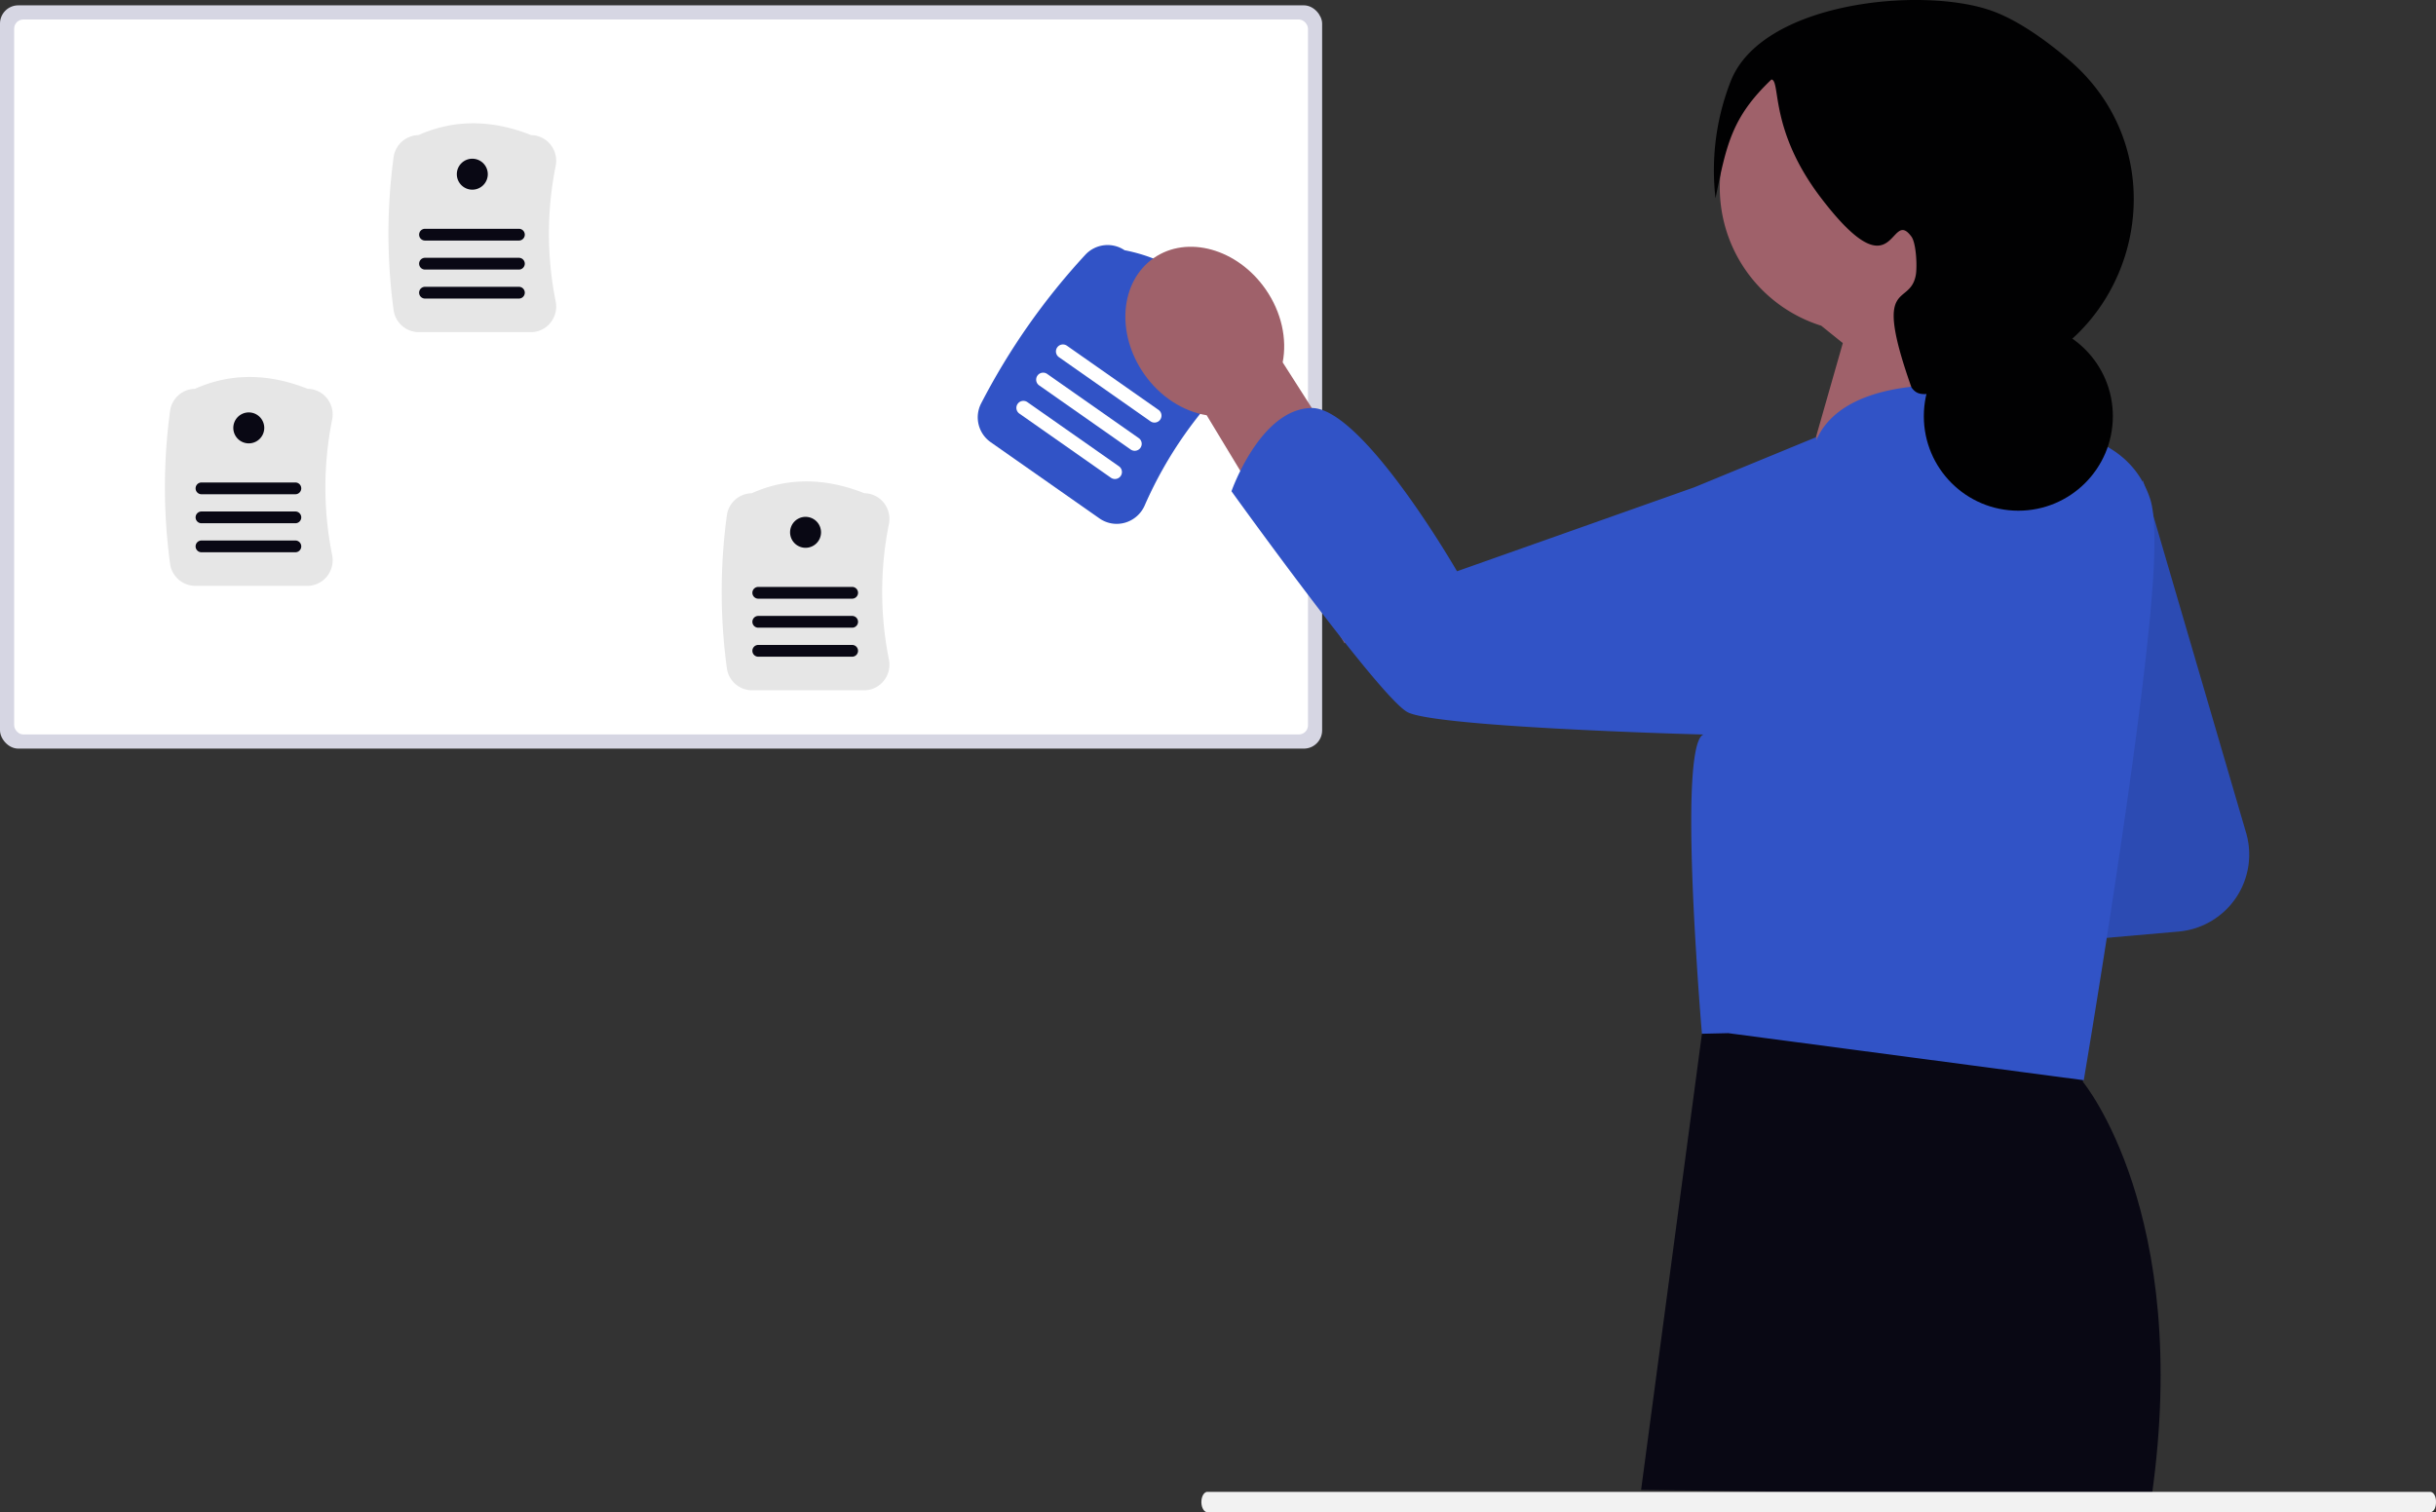 <svg xmlns="http://www.w3.org/2000/svg" width="800.121" height="496.784" viewBox="0 0 800.121 496.784" xmlns:xlink="http://www.w3.org/1999/xlink" role="img" artist="Katerina Limpitsouni" source="https://undraw.co/"><rect x="0" y="0" width="800.121" height="496.784" fill="#333333" stroke="none"/><g transform="translate(-234.114 -209.828)"><g transform="translate(234.114 211.582)"><rect width="434.266" height="244.178" rx="6" transform="translate(0 0)" fill="#d6d6e3"/><rect width="424.961" height="234.876" rx="3" transform="translate(4.653 4.652)" fill="#fff"/><g transform="translate(54.166 122.089)"><path d="M538.742,190.45H502.006a8.393,8.393,0,0,1-8.3-7.214,186.792,186.792,0,0,1,0-50.306,8.393,8.393,0,0,1,8.162-7.213c11.559-5.181,24.005-5.18,37,0a8.3,8.3,0,0,1,6.312,3.044,8.487,8.487,0,0,1,1.751,7.073,112.933,112.933,0,0,0,0,44.5,8.486,8.486,0,0,1-1.751,7.074A8.294,8.294,0,0,1,538.742,190.45Z" transform="translate(-492.002 -121.831)" fill="#e6e6e6"/><path d="M532.646,152.6H501.723a1.933,1.933,0,0,1,0-3.865h30.924a1.933,1.933,0,0,1,0,3.865Z" transform="translate(-489.753 -114.076)" fill="#090814"/><path d="M532.646,164.6H501.723a1.933,1.933,0,0,1,0-3.865h30.924a1.933,1.933,0,0,1,0,3.865Z" transform="translate(-489.753 -116.546)" fill="#090814"/><path d="M5.083,0A5.083,5.083,0,1,1,0,5.083,5.083,5.083,0,0,1,5.083,0Z" transform="translate(22.465 11.642)" fill="#090814"/><path d="M532.646,164.6H501.723a1.933,1.933,0,0,1,0-3.865h30.924a1.933,1.933,0,0,1,0,3.865Z" transform="translate(-489.753 -107.016)" fill="#090814"/></g><g transform="translate(127.585 38.747)"><path d="M538.742,190.45H502.006a8.393,8.393,0,0,1-8.3-7.214,186.792,186.792,0,0,1,0-50.306,8.393,8.393,0,0,1,8.162-7.213c11.559-5.181,24.005-5.18,37,0a8.3,8.3,0,0,1,6.312,3.044,8.487,8.487,0,0,1,1.751,7.073,112.933,112.933,0,0,0,0,44.5,8.486,8.486,0,0,1-1.751,7.074A8.294,8.294,0,0,1,538.742,190.45Z" transform="translate(-492.002 -121.831)" fill="#e6e6e6"/><path d="M532.646,152.6H501.723a1.933,1.933,0,0,1,0-3.865h30.924a1.933,1.933,0,0,1,0,3.865Z" transform="translate(-489.753 -114.076)" fill="#090814"/><path d="M532.646,164.6H501.723a1.933,1.933,0,0,1,0-3.865h30.924a1.933,1.933,0,0,1,0,3.865Z" transform="translate(-489.753 -116.546)" fill="#090814"/><path d="M5.083,0A5.083,5.083,0,1,1,0,5.083,5.083,5.083,0,0,1,5.083,0Z" transform="translate(22.465 11.642)" fill="#090814"/><path d="M532.646,164.6H501.723a1.933,1.933,0,0,1,0-3.865h30.924a1.933,1.933,0,0,1,0,3.865Z" transform="translate(-489.753 -107.016)" fill="#090814"/></g><g transform="translate(237.044 156.398)"><path d="M538.742,190.45H502.006a8.393,8.393,0,0,1-8.3-7.214,186.792,186.792,0,0,1,0-50.306,8.393,8.393,0,0,1,8.162-7.213c11.559-5.181,24.005-5.18,37,0a8.3,8.3,0,0,1,6.312,3.044,8.487,8.487,0,0,1,1.751,7.073,112.933,112.933,0,0,0,0,44.5,8.486,8.486,0,0,1-1.751,7.074A8.294,8.294,0,0,1,538.742,190.45Z" transform="translate(-492.002 -121.831)" fill="#e6e6e6"/><path d="M532.646,152.6H501.723a1.933,1.933,0,0,1,0-3.865h30.924a1.933,1.933,0,0,1,0,3.865Z" transform="translate(-489.753 -114.076)" fill="#090814"/><path d="M532.646,164.6H501.723a1.933,1.933,0,0,1,0-3.865h30.924a1.933,1.933,0,0,1,0,3.865Z" transform="translate(-489.753 -116.546)" fill="#090814"/><path d="M5.083,0A5.083,5.083,0,1,1,0,5.083,5.083,5.083,0,0,1,5.083,0Z" transform="translate(22.465 11.642)" fill="#090814"/><path d="M532.646,164.6H501.723a1.933,1.933,0,0,1,0-3.865h30.924a1.933,1.933,0,0,1,0,3.865Z" transform="translate(-489.753 -107.016)" fill="#090814"/></g></g><g transform="matrix(0.819, 0.574, -0.574, 0.819, 596.545, 281.532)"><path d="M55.5,81.483H11.88A9.966,9.966,0,0,1,2.02,72.916a221.811,221.811,0,0,1,0-59.737,9.966,9.966,0,0,1,9.692-8.566c13.726-6.152,28.506-6.151,43.941,0a9.851,9.851,0,0,1,7.5,3.615,10.077,10.077,0,0,1,2.079,8.4,134.108,134.108,0,0,0,0,52.839,10.077,10.077,0,0,1-2.079,8.4A9.849,9.849,0,0,1,55.5,81.483Z" transform="translate(0 0)" fill="#3153C6"/><path d="M39.016,4.59H2.295a2.295,2.295,0,0,1,0-4.59H39.016a2.295,2.295,0,0,1,0,4.59Z" transform="translate(11.918 41.161)" fill="#fff"/><path d="M39.016,4.59H2.295a2.295,2.295,0,0,1,0-4.59H39.016a2.295,2.295,0,0,1,0,4.59Z" transform="translate(11.918 52.477)" fill="#fff"/><path d="M39.016,4.59H2.295a2.295,2.295,0,0,1,0-4.59H39.016a2.295,2.295,0,0,1,0,4.59Z" transform="translate(11.918 63.793)" fill="#fff"/></g><g transform="translate(603.742 209.828)"><path d="M364.141,239.583,398.022,355.4a25.4,25.4,0,0,1-22.159,32.428l-36.972,3.236,25.249-151.482Z" transform="translate(-29.906 -81.803)" fill="#3153C6"/><path d="M364.141,239.583,398.022,355.4a25.4,25.4,0,0,1-22.159,32.428l-36.972,3.236,25.249-151.482Z" transform="translate(-29.906 -81.803)" opacity="0.1"/><path d="M784.363,178.443l45.32,74.951,21.339-27.034-41.7-65.292c1.482-7.6-.312-16.413-5.614-24.027-9.277-13.323-25.735-17.9-36.761-10.222s-12.444,24.7-3.167,38.024C769.078,172.456,776.725,177.2,784.363,178.443Z" transform="translate(-757.649 -42.029)" fill="#9f616a"/><path d="M522.949,483.036l5.442,18.509-.185,18.768s35.8,43.053,22.608,136.175l-167.721-2.1,19.979-149.845,119.876-21.5Z" transform="translate(-213.692 -164.927)" fill="#090814"/><path d="M553.63,68.9a47.563,47.563,0,1,0-61.813,45.389L498.908,120l-12.731,44.559,14.835,10.494,46.874-39.062s-10.126-12.9-15.557-27.442A47.512,47.512,0,0,0,553.63,68.9Z" transform="translate(-263.251 -7.285)" fill="#9f616a"/><path d="M412.424,199.579c16.793-.256,47.835,53.634,47.835,53.634l25.5-9.018L538.2,225.628,578.4,209.086l-.177,1.215c.158-.381.33-.766.52-1.154,4.226-8.707,16.5-18.951,51.347-16.921L646.5,205.177l2.232,1.774a50.608,50.608,0,0,1,20.671,3.22c7.463,3,14.927,8.6,18.457,19.061,1.829,5.4,1.829,16.555.732,30.731-3.97,51.329-22.47,160.447-22.47,160.447L549.325,404.949l-8.616.2s-1.024-11.762-1.939-27.164c-.567-9.037-1.079-19.3-1.372-29.177-.2-7.244-.256-14.268-.128-20.451.018-.384.018-.769.037-1.153.348-11.286,1.482-19.463,3.915-20.359,0,0-7.555-.2-18.457-.6-26.341-.988-72.256-3.2-78.8-6.768-9.256-5.031-57.786-72.548-57.786-72.548s9.439-27.073,26.25-27.347Z" transform="translate(-351.323 -65.544)" fill="#3153C6"/><path d="M397.021,65.125c3.593-17.578,5.316-26.582,18.376-39.016,3.1.439-.818,16.511,16.268,38.9,24.837,32.547,22.361,2.705,29.706,12.731,1.594,2.177,1.939,10.029,1.415,12.731-2.07,10.675-14.323.252-1.415,36.779,1.921,2.841,4.185,2.15,7.073,2.122.224,0-1.241-.282,4.244-1.415,2.618-.541,6.282-1.179,10.675-1.919,51.031-8.6,69.05-72.988,29.606-106.487-8.974-7.622-17.782-13.4-25.428-16.075-23.031-8.062-75.507-2.822-85.581,23.34A80.127,80.127,0,0,0,397.021,65.125Z" transform="translate(-203.174 0)" fill="#010102"/><ellipse cx="31.043" cy="31.043" rx="31.043" ry="31.043" transform="translate(262.267 105.684)" fill="#010102"/><path d="M1.766,750.885H403.78c1.038-.131,1.8-1.627,1.737-3.347.067-1.7-.7-3.2-1.737-3.329H1.766c-.914.186-1.636,1.384-1.748,2.9C-.129,748.959.649,750.641,1.766,750.885Z" transform="translate(24.972 -254.102)" fill="#f2f2f2"/></g></g></svg>